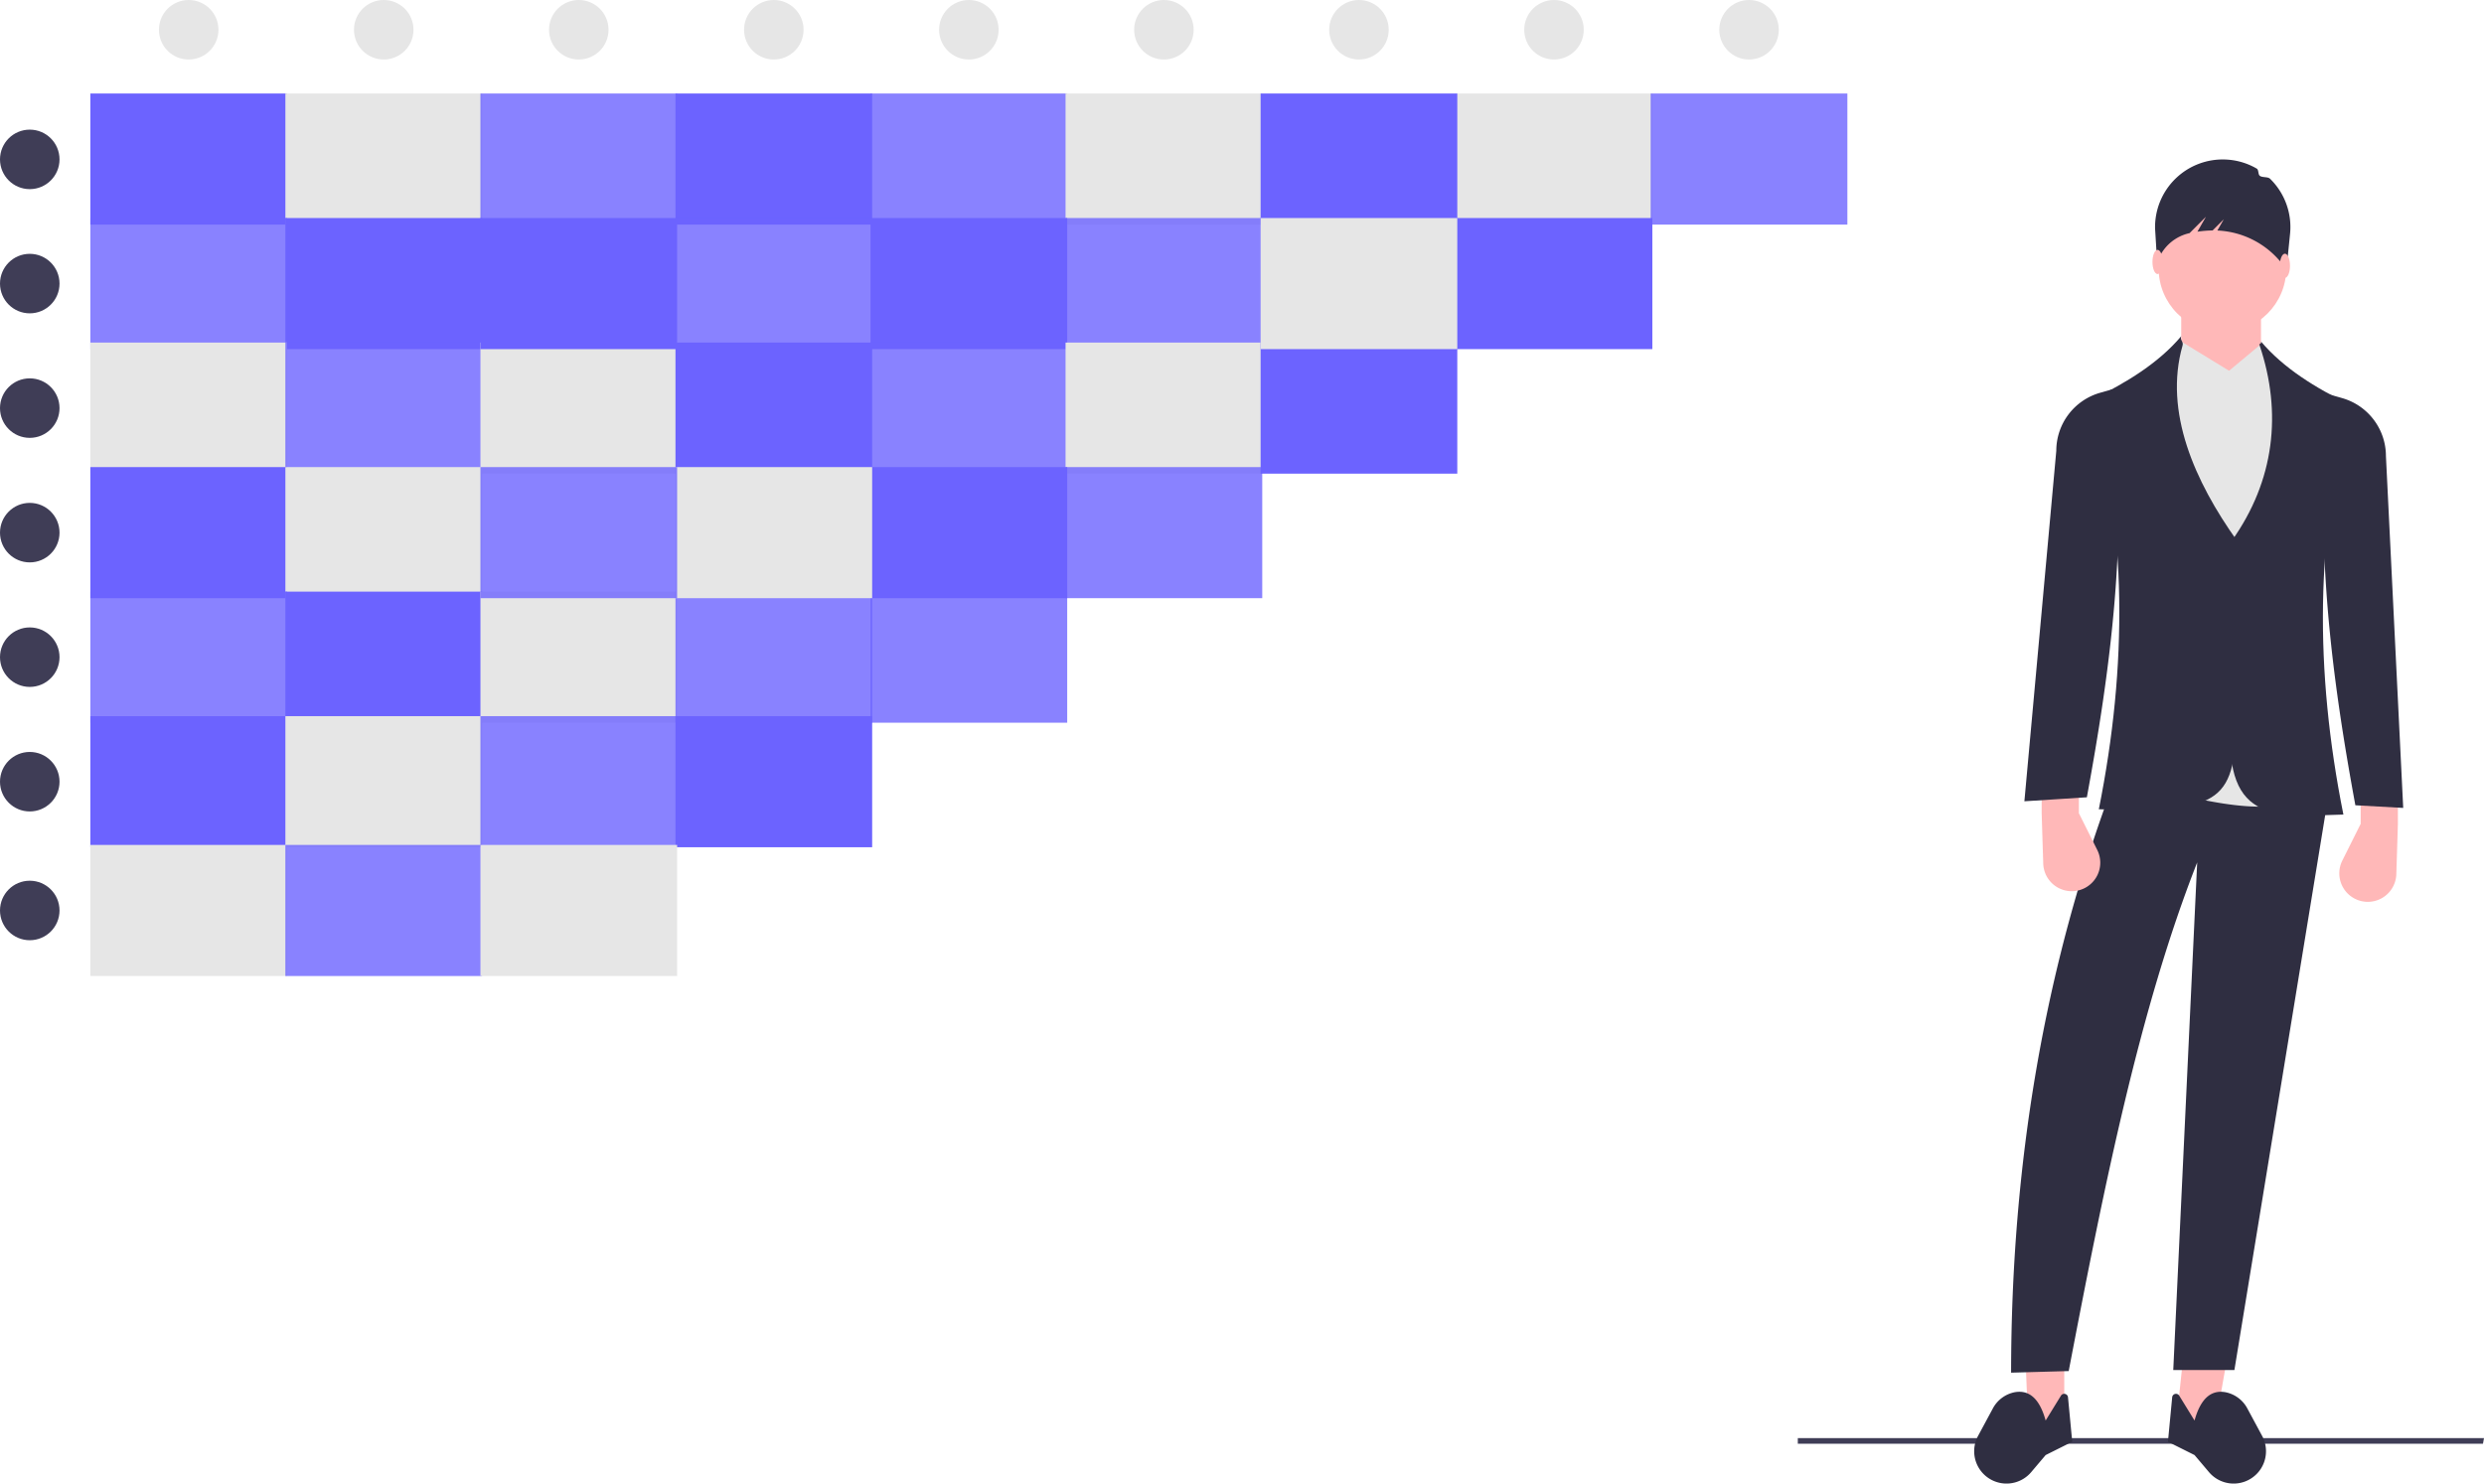 <svg xmlns="http://www.w3.org/2000/svg" data-name="Layer 1" width="934.389" height="558.23"><path fill="#6c63ff" d="M33.986 35.186h73.985v49.323H33.986z"/><path fill="#e6e6e6" d="M107.354 35.186h73.985v49.323h-73.985z"/><path fill="#6c63ff" opacity=".8" d="M180.722 35.186h73.985v49.323h-73.985z"/><path fill="#6c63ff" d="M254.091 35.186h73.985v49.323h-73.985z"/><path fill="#6c63ff" opacity=".8" d="M327.459 35.186h73.985v49.323h-73.985z"/><path fill="#e6e6e6" d="M400.827 35.186h73.985v49.323h-73.985zM547.563 35.186h73.985v49.323h-73.985z"/><path fill="#6c63ff" opacity=".8" d="M33.986 82.043h73.985v49.323H33.986z"/><path fill="#6c63ff" d="M107.354 82.043h73.985v49.323h-73.985z"/><path fill="#6c63ff" opacity=".8" d="M254.091 82.043h73.985v49.323h-73.985z"/><path fill="#6c63ff" d="M327.459 82.043h73.985v49.323h-73.985z"/><path fill="#6c63ff" opacity=".8" d="M400.827 82.043h73.985v49.323h-73.985z"/><path fill="#6c63ff" d="M547.563 82.043h73.985v49.323h-73.985z"/><path fill="#e6e6e6" d="M33.986 128.9h73.985v49.323H33.986z"/><path fill="#6c63ff" opacity=".8" d="M107.354 128.9h73.985v49.323h-73.985z"/><path fill="#e6e6e6" d="M180.722 128.9h73.985v49.323h-73.985z"/><path fill="#6c63ff" d="M254.091 128.9h73.985v49.323h-73.985z"/><path fill="#6c63ff" opacity=".8" d="M327.459 128.9h73.985v49.323h-73.985z"/><path fill="#e6e6e6" d="M400.827 128.9h73.985v49.323h-73.985z"/><path fill="#6c63ff" d="M474.195 128.9h73.985v49.323h-73.985zM33.986 175.757h73.985v49.323H33.986z"/><path fill="#e6e6e6" d="M107.354 175.757h73.985v49.323h-73.985z"/><path fill="#6c63ff" opacity=".8" d="M400.827 175.757h73.985v49.323h-73.985zM33.986 222.614h73.985v49.323H33.986z"/><path fill="#6c63ff" d="M107.354 222.614h73.985v49.323h-73.985z"/><path fill="#e6e6e6" d="M180.722 222.614h73.985v49.323h-73.985z"/><path fill="#6c63ff" opacity=".8" d="M254.091 222.614h73.985v49.323h-73.985z"/><path fill="#6c63ff" opacity=".8" d="M327.459 222.614h73.985v49.323h-73.985z"/><path fill="#6c63ff" d="M33.986 269.471h73.985v49.323H33.986z"/><path fill="#e6e6e6" d="M107.354 269.471h73.985v49.323h-73.985z"/><path fill="#6c63ff" opacity=".8" d="M180.722 269.471h73.985v49.323h-73.985z"/><path fill="#6c63ff" d="M254.091 269.471h73.985v49.323h-73.985z"/><path fill="#e6e6e6" d="M33.986 317.927h73.985v49.323H33.986z"/><path fill="#6c63ff" opacity=".8" d="M107.354 317.927h73.985v49.323h-73.985z"/><path fill="#e6e6e6" d="M180.722 317.927h73.985v49.323h-73.985z"/><path fill="#6c63ff" d="M180.722 82.043h73.985v49.323h-73.985zM474.195 35.186h73.985v49.323h-73.985zM327.459 175.757h73.985v49.323h-73.985z"/><path fill="#e6e6e6" d="M254.091 175.757h73.985v49.323h-73.985z"/><path fill="#6c63ff" opacity=".8" d="M180.722 175.757h73.985v49.323h-73.985z"/><circle cx="11.195" cy="59.975" r="11.195" fill="#3f3d56"/><circle cx="70.978" cy="11.195" r="11.195" fill="#e6e6e6"/><circle cx="144.347" cy="11.195" r="11.195" fill="#e6e6e6"/><circle cx="217.715" cy="11.195" r="11.195" fill="#e6e6e6"/><circle cx="291.083" cy="11.195" r="11.195" fill="#e6e6e6"/><circle cx="364.451" cy="11.195" r="11.195" fill="#e6e6e6"/><circle cx="437.819" cy="11.195" r="11.195" fill="#e6e6e6"/><circle cx="511.187" cy="11.195" r="11.195" fill="#e6e6e6"/><circle cx="584.556" cy="11.195" r="11.195" fill="#e6e6e6"/><circle cx="657.924" cy="11.195" r="11.195" fill="#e6e6e6"/><circle cx="11.195" cy="106.704" r="11.195" fill="#3f3d56"/><circle cx="11.195" cy="153.561" r="11.195" fill="#3f3d56"/><circle cx="11.195" cy="200.418" r="11.195" fill="#3f3d56"/><circle cx="11.195" cy="247.275" r="11.195" fill="#3f3d56"/><circle cx="11.195" cy="294.132" r="11.195" fill="#3f3d56"/><circle cx="11.195" cy="342.588" r="11.195" fill="#3f3d56"/><path fill="#e6e6e6" d="M474.195 82.043h73.985v49.323h-73.985z"/><path fill="#6c63ff" opacity=".8" d="M620.931 35.186h73.985v49.323h-73.985z"/><path fill="#3f3d56" d="M934.007 543.231H676.269v-2.106h258.12l-.382 2.106z"/><path fill="#ffb8b8" d="m763 538 13.5-1.5v-24l-14.5.5 1 25zM833 538l-14.5-1.5L821 513l16.5-.5L833 538z"/><path d="m756.5 516.5 21.67-.606c13.578-70.971 26.819-136.614 48.33-191.394l-9 191h23l35-214-80-8c-26.794 70.803-38.953 145.351-39 223ZM750.45 557.433a12.164 12.164 0 0 0 13.615-3.51l5.435-6.423 10-5-1.595-16.743a1.433 1.433 0 0 0-2.646-.615l-5.76 9.358c-2.123-7.654-5.792-11.631-11.54-10.664a11.945 11.945 0 0 0-8.388 6.246l-5.502 10.217a12.164 12.164 0 0 0 6.38 17.134ZM844.55 557.433a12.164 12.164 0 0 1-13.615-3.51L825.5 547.5l-10-5 1.595-16.743a1.433 1.433 0 0 1 2.646-.615l5.759 9.358c2.124-7.654 5.793-11.631 11.54-10.664a11.945 11.945 0 0 1 8.389 6.246l5.501 10.217a12.164 12.164 0 0 1-6.38 17.134Z" fill="#2f2e41"/><circle cx="836" cy="101" r="24" fill="#ffb8b8"/><path fill="#ffb8b8" d="M850.5 145.5h-30v-32h30z"/><path d="M799 294c25.128 5.889 51.7 14.414 69 6l-.5-155.5a31.222 31.222 0 0 1-17-15l-12 10-18-11c-6.257 7.56-14.663 15.514-24.5 18.5Z" fill="#e6e6e6"/><path d="M839.5 267.5c-4.305 42.615 15.789 39.8 42 39-10.902-54.361-10.538-105.856 3-154-13.677-6.558-25.69-14.14-34-24 .408 1.079-.861.426-.5 1.5 8.487 25.24 5.641 50.846-10.5 73.5Z" fill="#2f2e41"/><path d="m888 310-6.907 13.815a10.726 10.726 0 0 0 7.182 15.248 10.726 10.726 0 0 0 13.133-10.116L902 310v-15h-14Z" fill="#ffb8b8"/><path d="M841.5 268.5c-.985 32.546-4.314 37.455-52 36 10.902-54.361 10.538-105.856-3-154 13.677-6.558 25.69-14.14 34-24-.565 1.492.927 2.005.5 3.5-7.128 24.985 4.622 51.215 20.5 73.5Z" fill="#2f2e41"/><path d="m782 306 6.907 13.815a10.726 10.726 0 0 1-7.182 15.248 10.726 10.726 0 0 1-13.133-10.116L768 306v-15h14Z" fill="#ffb8b8"/><path d="M837.32 60.03a25.336 25.336 0 0 1 11.575 3.407c.812.472.437 2.175 1.186 2.73.945.7 2.995.275 3.83 1.094a25.39 25.39 0 0 1 7.551 20.457l-1.331 13.236-3.14-3.434A32.737 32.737 0 0 0 835.157 86.8q-.534-.036-1.07-.057l2.416-4.228-4.199 4.2a40.887 40.887 0 0 0-5.72.465l3.212-5.623-6.165 6.165a16.484 16.484 0 0 0-11.518 9.394l-.685 1.518-.767-12.628A25.453 25.453 0 0 1 837.32 60.03Z" fill="#2f2e41"/><ellipse cx="859.499" cy="100.002" rx="1.916" ry="4.551" fill="#ffb8b8"/><ellipse cx="811.593" cy="98.565" rx="1.916" ry="4.551" fill="#ffb8b8"/><path d="m785 300-23.5 1.5 12-131.877a22.7 22.7 0 0 1 16.464-21.827l4.536-1.296c6.52 54.19-.782 106.073-9.5 153.5ZM886 303l18 1-6.5-132.377a22.7 22.7 0 0 0-16.464-21.827L876.5 148.5c-6.52 54.19.782 107.073 9.5 154.5Z" fill="#2f2e41"/></svg>
